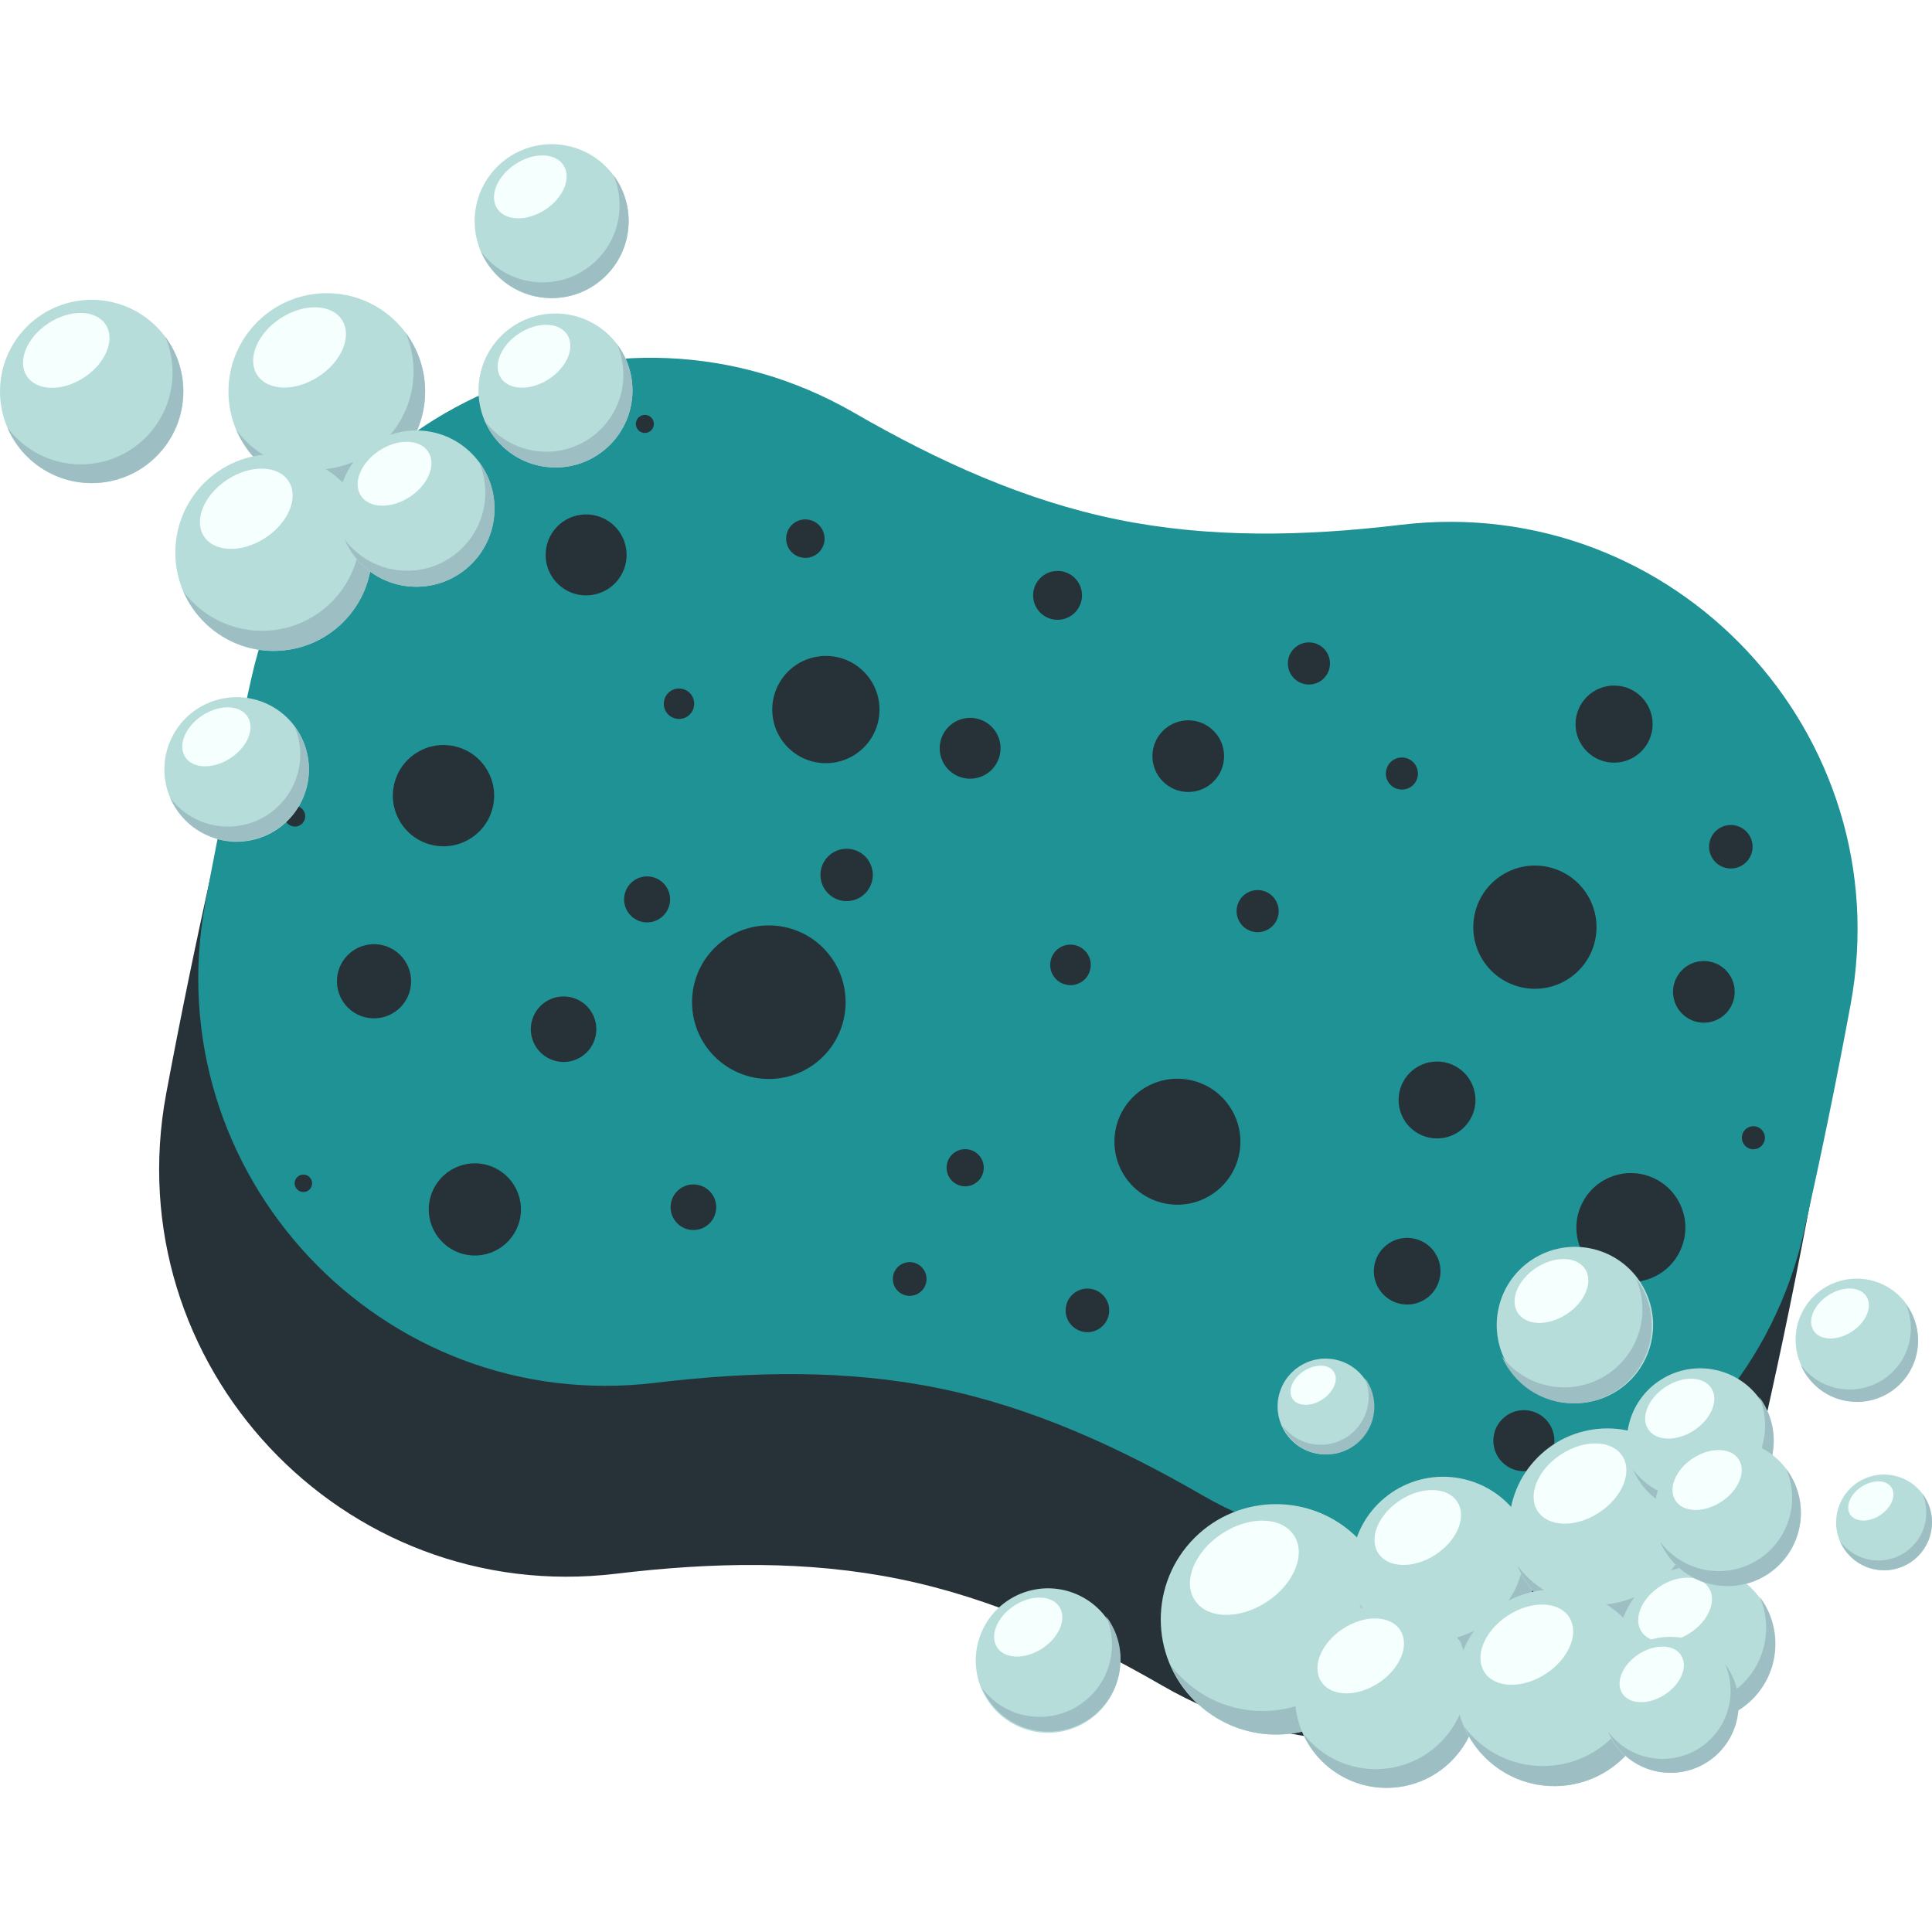 <svg xmlns="http://www.w3.org/2000/svg" xmlns:xlink="http://www.w3.org/1999/xlink" id="&#xD1;&#xEB;&#xEE;&#xE9;_1" x="0px" y="0px" width="2000px" height="2000px" viewBox="0 0 2000 2000" style="enable-background:new 0 0 2000 2000;" xml:space="preserve"><style type="text/css">	._x005B_Ïî_x0020_óìîë÷àíèþ_x005D_{fill:#FFFFFF;stroke:#000000;stroke-miterlimit:10;}	.Ñèíèé_x0020_íåîí{fill:none;stroke:#8AACDA;stroke-width:7;stroke-linecap:round;stroke-linejoin:round;}	.Âûäåëåíèå_x0020_æåëòûì{fill:url(#SVGID_1_);stroke:#FFFFFF;stroke-width:0.363;stroke-miterlimit:1;}	.Äæàéâ_GS{fill:#FFDD00;}	.Àëèñà_GS{fill:#A6D0E4;}	.st0{fill:#263238;}	.st1{fill:#1E9294;}	.st2{fill:#DCB15E;}	.st3{fill:#B6DDDA;}	.st4{fill:#9DBFC4;}	.st5{fill:#F5FFFE;}</style><linearGradient id="SVGID_1_" gradientUnits="userSpaceOnUse" x1="746" y1="750" x2="746" y2="749">	<stop offset="0" style="stop-color:#656565"></stop>	<stop offset="0.618" style="stop-color:#1B1B1B"></stop>	<stop offset="0.629" style="stop-color:#545454"></stop>	<stop offset="0.983" style="stop-color:#3E3E3E"></stop></linearGradient><g>	<path class="st0" d="M1875.2,1237.7c52-280.4-182.6-530.8-465.8-496.8c-99.9,12-198.3,13.9-293.6-5.6  c-95.3-19.5-185-60.1-272.1-110.4c-246.9-142.6-561.2-4.8-623.7,273.5c-17.4,77.7-33.4,155.7-48,233.9  c-52,280.4,182.6,530.8,465.8,496.8c99.9-12,198.3-13.9,293.6,5.6c95.3,19.5,185,60.1,272.1,110.4  c246.9,142.6,561.2,4.8,623.7-273.5C1844.7,1393.9,1860.7,1315.9,1875.2,1237.7z"></path>	<path class="st1" d="M1915.7,1040.1c52-280.4-182.6-530.8-465.8-496.8c-99.9,12-198.3,13.9-293.6-5.6  c-95.3-19.5-185-60.1-272.1-110.4c-246.9-142.6-561.2-4.8-623.7,273.5c-17.4,77.7-33.4,155.7-48,233.9  c-52,280.4,182.6,530.8,465.8,496.8c99.9-12,198.3-13.9,293.6,5.6c95.3,19.5,185,60.1,272.1,110.4  c246.9,142.6,561.2,4.8,623.7-273.5C1885.2,1196.4,1901.2,1118.4,1915.7,1040.1z"></path>			<ellipse transform="matrix(0.944 -0.33 0.33 0.944 -199.373 375.229)" class="st0" cx="1004.4" cy="774.2" rx="31.5" ry="31.5"></ellipse>			<ellipse transform="matrix(0.931 -0.364 0.364 0.931 -254.082 539.093)" class="st0" cx="1302.5" cy="943.3" rx="21.8" ry="21.8"></ellipse>			<ellipse transform="matrix(0.173 -0.985 0.985 0.173 -156.819 2178.141)" class="st0" cx="1219.1" cy="1182.5" rx="65.2" ry="65.2"></ellipse>	<path class="st0" d="M1128.7,1003.1c-2.3,11.3-13.4,18.7-24.8,16.3c-11.3-2.3-18.7-13.4-16.3-24.8c2.3-11.3,13.4-18.7,24.8-16.3  C1123.7,980.7,1131.1,991.8,1128.7,1003.1z"></path>			<ellipse transform="matrix(0.707 -0.707 0.707 0.707 -500.46 866.802)" class="st0" cx="796.1" cy="1037.5" rx="79.5" ry="79.5"></ellipse>	<path class="st0" d="M1018,1212.7c-2.1,10.4-12.3,17.1-22.7,15c-10.4-2.1-17.1-12.3-15-22.7c2.1-10.4,12.3-17.1,22.7-15  C1013.4,1192.1,1020.1,1202.3,1018,1212.7z"></path>	<circle class="st0" cx="1487.6" cy="1138.7" r="39.8"></circle>			<ellipse transform="matrix(0.268 -0.963 0.963 0.268 239.123 2233.409)" class="st0" cx="1589.5" cy="959.3" rx="63.8" ry="63.8"></ellipse>	<path class="st0" d="M1467.5,804.1c-1.8,9-10.6,14.8-19.6,12.9c-9-1.8-14.8-10.6-12.9-19.6c1.8-9,10.6-14.8,19.6-12.9  C1463.5,786.3,1469.3,795.1,1467.5,804.1z"></path>	<circle class="st0" cx="1670.9" cy="749.6" r="39.9"></circle>			<ellipse transform="matrix(0.292 -0.957 0.957 0.292 265.848 2413.868)" class="st0" cx="1762.9" cy="1027.4" rx="31.9" ry="31.9"></ellipse>			<ellipse transform="matrix(0.396 -0.918 0.918 0.396 -145.829 2317.746)" class="st0" cx="1688.2" cy="1269.7" rx="56.4" ry="56.4"></ellipse>			<ellipse transform="matrix(0.707 -0.707 0.707 0.707 -592.419 1552.476)" class="st0" cx="1577.8" cy="1491.4" rx="31.6" ry="31.6"></ellipse>			<ellipse transform="matrix(0.888 -0.46 0.46 0.888 -441.836 818.349)" class="st0" cx="1456.8" cy="1315" rx="34.5" ry="34.5"></ellipse>			<ellipse transform="matrix(0.565 -0.825 0.825 0.565 -618.171 1749.13)" class="st2" cx="1349" cy="1460.6" rx="15.8" ry="15.8"></ellipse>			<ellipse transform="matrix(0.202 -0.98 0.98 0.202 -651.606 1699.864)" class="st0" cx="716.9" cy="1249.6" rx="23.6" ry="23.6"></ellipse>			<ellipse transform="matrix(4.952010e-02 -0.999 0.999 4.952010e-02 -783.609 1680.795)" class="st0" cx="491.3" cy="1252.1" rx="47.7" ry="47.7"></ellipse>			<ellipse transform="matrix(0.301 -0.954 0.954 0.301 -609.166 1300.807)" class="st0" cx="583.1" cy="1066.1" rx="33.9" ry="33.9"></ellipse>			<ellipse transform="matrix(0.614 -0.789 0.789 0.614 -651.879 698.221)" class="st0" cx="387.6" cy="1015.3" rx="38.4" ry="38.4"></ellipse>			<ellipse transform="matrix(0.284 -0.959 0.959 0.284 -461.367 1029.847)" class="st0" cx="459" cy="823.9" rx="52.4" ry="52.4"></ellipse>			<ellipse transform="matrix(0.965 -0.263 0.263 0.965 -221.227 208.871)" class="st0" cx="669.7" cy="930.9" rx="23.8" ry="23.8"></ellipse>	<path class="st0" d="M718.3,731.7c-1.7,8.5-10.1,14-18.6,12.2c-8.5-1.7-14-10.1-12.2-18.6c1.7-8.5,10.1-14,18.6-12.2  C714.6,714.8,720,723.1,718.3,731.7z"></path>			<ellipse transform="matrix(0.995 -9.795995e-02 9.795995e-02 0.995 -84.529 90.228)" class="st0" cx="876.6" cy="905.9" rx="27.1" ry="27.1"></ellipse>			<ellipse transform="matrix(1 -2.874778e-02 2.874778e-02 1 -16.257 17.673)" class="st0" cx="606.5" cy="574.2" rx="41.9" ry="41.9"></ellipse>	<path class="st0" d="M853.2,561.6c-2.2,10.8-12.7,17.7-23.5,15.5c-10.8-2.2-17.7-12.7-15.5-23.5c2.2-10.8,12.7-17.7,23.5-15.5  C848.4,540.3,855.4,550.8,853.2,561.6z"></path>			<ellipse transform="matrix(0.588 -0.809 0.809 0.588 -242.483 993.994)" class="st0" cx="855" cy="735.1" rx="55.5" ry="55.5"></ellipse>			<ellipse transform="matrix(0.519 -0.855 0.855 0.519 -0.562 1232.277)" class="st0" cx="1094.7" cy="616.6" rx="25.3" ry="25.3"></ellipse>			<ellipse transform="matrix(0.707 -0.707 0.707 0.707 -193.128 1099.218)" class="st0" cx="1230.3" cy="782.7" rx="37.1" ry="37.1"></ellipse>	<circle class="st0" cx="1355" cy="686.8" r="21.8"></circle>	<path class="st0" d="M1147.8,1361c-2.5,12.2-14.4,20.1-26.6,17.6c-12.2-2.5-20.1-14.4-17.6-26.6c2.5-12.2,14.4-20.1,26.6-17.6  S1150.3,1348.8,1147.8,1361z"></path>	<path class="st0" d="M958.8,1327.5c-1.9,9.5-11.2,15.5-20.6,13.6c-9.5-1.9-15.5-11.2-13.6-20.6c1.9-9.5,11.2-15.5,20.6-13.6  C954.6,1308.8,960.7,1318,958.8,1327.5z"></path>	<path class="st0" d="M676.7,440.7c-1,5.1-6,8.3-11,7.3c-5.1-1-8.3-6-7.3-11c1-5.1,6-8.3,11-7.3  C674.5,430.7,677.7,435.6,676.7,440.7z"></path>	<path class="st2" d="M434.5,592.3c-1.8,9-10.6,14.8-19.6,12.9c-9-1.8-14.8-10.6-12.9-19.6c1.8-9,10.6-14.8,19.6-12.9  C430.6,574.5,436.4,583.3,434.5,592.3z"></path>	<path class="st0" d="M1813.8,881.1c-2.5,12.2-14.4,20-26.6,17.5c-12.2-2.5-20-14.4-17.5-26.6c2.5-12.2,14.4-20,26.6-17.5  C1808.5,857,1816.3,868.9,1813.8,881.1z"></path>	<path class="st0" d="M1826.8,1180.2c-1.3,6.4-7.6,10.6-14.1,9.3c-6.4-1.3-10.6-7.6-9.3-14.1c1.3-6.4,7.6-10.6,14.1-9.3  C1824,1167.5,1828.1,1173.8,1826.8,1180.2z"></path>			<ellipse transform="matrix(0.21 -0.978 0.978 0.21 -585.4 965.78)" class="st0" cx="305" cy="845.2" rx="10.7" ry="10.7"></ellipse>	<path class="st0" d="M322.9,1226.8c-1,4.9-5.8,8-10.7,7c-4.9-1-8-5.8-7-10.7c1-4.9,5.8-8,10.7-7  C320.7,1217.1,323.9,1221.9,322.9,1226.8z"></path></g><g>			<ellipse transform="matrix(0.707 -0.707 0.707 0.707 -798.409 1425.239)" class="st3" cx="1321.2" cy="1676.4" rx="119.3" ry="119.3"></ellipse>	<path class="st4" d="M1416.7,1604.8c6.2,14.5,9.7,30.4,9.7,47.1c0,65.9-53.4,119.3-119.3,119.3c-39.1,0-73.7-18.8-95.5-47.8  c18.3,42.5,60.5,72.2,109.7,72.2c65.9,0,119.3-53.4,119.3-119.3C1440.6,1649.5,1431.7,1624.8,1416.7,1604.8z"></path>	<path class="st5" d="M1339.5,1589.4c12.8,19.5,0.1,50.4-28.2,68.9c-28.4,18.6-61.7,17.8-74.5-1.8c-12.8-19.5-0.1-50.4,28.2-68.9  C1293.3,1569,1326.7,1569.8,1339.5,1589.4z"></path></g><g>			<ellipse transform="matrix(0.187 -0.982 0.982 0.187 -379.322 2787.592)" class="st3" cx="1494.4" cy="1623" rx="94.9" ry="94.9"></ellipse>	<path class="st4" d="M1570.4,1566c4.9,11.5,7.7,24.2,7.7,37.5c0,52.4-42.5,94.9-94.9,94.9c-31.1,0-58.7-14.9-76-38  c14.5,33.8,48.1,57.4,87.2,57.4c52.4,0,94.9-42.5,94.9-94.9C1589.3,1601.6,1582.3,1581.9,1570.4,1566z"></path>			<ellipse transform="matrix(0.837 -0.547 0.547 0.837 -625.66 1061.429)" class="st5" cx="1468.1" cy="1580.5" rx="48.8" ry="33.6"></ellipse></g><g>			<ellipse transform="matrix(0.707 -0.707 0.707 0.707 -630.104 1639.717)" class="st3" cx="1664.3" cy="1580.5" rx="101.8" ry="101.8"></ellipse>	<path class="st4" d="M1745.7,1519.4c5.3,12.3,8.3,25.9,8.3,40.2c0,56.2-45.6,101.8-101.8,101.8c-33.3,0-62.9-16-81.5-40.8  c15.6,36.2,51.6,61.6,93.5,61.6c56.2,0,101.8-45.6,101.8-101.8C1766,1557.6,1758.5,1536.4,1745.7,1519.4z"></path>			<ellipse transform="matrix(0.837 -0.547 0.547 0.837 -573.319 1145.932)" class="st5" cx="1636" cy="1534.9" rx="52.3" ry="36"></ellipse></g><g>	<circle class="st3" cx="1435.4" cy="1755.9" r="94.9"></circle>	<path class="st4" d="M1511.4,1699c4.9,11.5,7.7,24.2,7.7,37.5c0,52.4-42.5,94.9-94.9,94.9c-31.1,0-58.7-14.9-76-38  c14.5,33.8,48.1,57.4,87.2,57.4c52.4,0,94.9-42.5,94.9-94.9C1530.4,1734.5,1523.3,1714.8,1511.4,1699z"></path>			<ellipse transform="matrix(0.837 -0.547 0.547 0.837 -708.042 1050.841)" class="st5" cx="1409.1" cy="1713.4" rx="48.8" ry="33.6"></ellipse></g><g>			<ellipse transform="matrix(0.707 -0.707 0.707 0.707 -764.129 1649.685)" class="st3" cx="1609.3" cy="1747.2" rx="101.8" ry="101.8"></ellipse>	<path class="st4" d="M1690.7,1686.2c5.3,12.3,8.3,25.9,8.3,40.2c0,56.2-45.6,101.8-101.8,101.8c-33.3,0-62.9-16-81.5-40.8  c15.6,36.2,51.6,61.6,93.5,61.6c56.2,0,101.8-45.6,101.8-101.8C1711.1,1724.3,1703.5,1703.2,1690.7,1686.2z"></path>			<ellipse transform="matrix(0.837 -0.547 0.547 0.837 -673.576 1143.049)" class="st5" cx="1581" cy="1701.7" rx="52.3" ry="36"></ellipse></g><g>			<ellipse transform="matrix(9.749695e-02 -0.995 0.995 9.749695e-02 -107.893 3284.352)" class="st3" cx="1757" cy="1701.7" rx="80.9" ry="80.9"></ellipse>	<path class="st4" d="M1821.7,1653.1c4.2,9.8,6.6,20.6,6.6,32c0,44.7-36.2,80.9-80.9,80.9c-26.5,0-50-12.7-64.8-32.4  c12.4,28.8,41,49,74.4,49c44.7,0,80.9-36.2,80.9-80.9C1837.9,1683.5,1831.9,1666.7,1821.7,1653.1z"></path>			<ellipse transform="matrix(0.837 -0.547 0.547 0.837 -628.704 1221.13)" class="st5" cx="1734.5" cy="1665.4" rx="41.6" ry="28.7"></ellipse></g><g>			<ellipse transform="matrix(0.707 -0.707 0.707 0.707 -741.375 1739.809)" class="st3" cx="1729.4" cy="1764.8" rx="70.4" ry="70.4"></ellipse>	<path class="st4" d="M1785.8,1722.6c3.7,8.5,5.7,17.9,5.7,27.8c0,38.9-31.5,70.4-70.4,70.4c-23.1,0-43.5-11.1-56.4-28.2  c10.8,25.1,35.7,42.6,64.7,42.6c38.9,0,70.4-31.5,70.4-70.4C1799.9,1749,1794.7,1734.4,1785.8,1722.6z"></path>	<path class="st5" d="M1740.2,1713.5c7.5,11.5,0.1,29.7-16.7,40.7c-16.7,10.9-36.4,10.5-44-1c-7.5-11.5-0.1-29.7,16.7-40.7  C1713,1701.5,1732.7,1701.9,1740.2,1713.5z"></path></g><g>			<ellipse transform="matrix(0.225 -0.974 0.974 0.225 -88.688 2871.22)" class="st3" cx="1760.2" cy="1491.4" rx="75.9" ry="75.9"></ellipse>	<path class="st4" d="M1821,1445.8c4,9.2,6.2,19.3,6.2,30c0,41.9-34,75.9-75.9,75.9c-24.9,0-46.9-11.9-60.8-30.4  c11.6,27,38.5,45.9,69.8,45.9c41.9,0,75.9-34,75.9-75.9C1836.2,1474.3,1830.5,1458.5,1821,1445.8z"></path>			<ellipse transform="matrix(0.837 -0.547 0.547 0.837 -514.049 1189.757)" class="st5" cx="1739.2" cy="1457.4" rx="39" ry="26.9"></ellipse></g><g>			<ellipse transform="matrix(0.235 -0.972 0.972 0.235 -153.969 2936.489)" class="st3" cx="1788.3" cy="1566" rx="75.9" ry="75.9"></ellipse>	<path class="st4" d="M1849,1520.5c4,9.2,6.2,19.3,6.2,30c0,41.9-34,75.9-75.9,75.9c-24.8,0-46.9-11.9-60.8-30.4  c11.6,27,38.5,45.9,69.8,45.9c41.9,0,75.9-34,75.9-75.9C1864.2,1549,1858.6,1533.2,1849,1520.5z"></path>	<path class="st5" d="M1799.9,1510.7c8.1,12.4,0.1,32.1-18,43.9c-18,11.8-39.3,11.3-47.4-1.1c-8.1-12.4-0.1-32.1,18-43.9  S1791.8,1498.3,1799.9,1510.7z"></path></g><g>			<ellipse transform="matrix(0.927 -0.375 0.375 0.927 -448.68 846.475)" class="st3" cx="1950.4" cy="1576" rx="49.6" ry="49.6"></ellipse>	<path class="st4" d="M1990.1,1546.2c2.6,6,4,12.6,4,19.6c0,27.4-22.2,49.6-49.6,49.6c-16.2,0-30.6-7.8-39.7-19.9  c7.6,17.6,25.1,30,45.6,30c27.4,0,49.6-22.2,49.6-49.6C2000,1564.8,1996.3,1554.5,1990.1,1546.2z"></path>	<path class="st5" d="M1958,1539.8c5.3,8.1,0.1,20.9-11.7,28.7c-11.8,7.7-25.6,7.4-31-0.7c-5.3-8.1-0.1-20.9,11.7-28.7  C1938.8,1531.4,1952.7,1531.7,1958,1539.8z"></path></g><g>			<ellipse transform="matrix(0.282 -0.959 0.959 0.282 -411.556 2362.158)" class="st3" cx="1373.1" cy="1456.2" rx="49.6" ry="49.6"></ellipse>	<path class="st4" d="M1412.8,1426.4c2.6,6,4,12.6,4,19.6c0,27.4-22.2,49.6-49.6,49.6c-16.2,0-30.6-7.8-39.7-19.9  c7.6,17.6,25.1,30,45.6,30c27.4,0,49.6-22.2,49.6-49.6C1422.7,1445,1419.1,1434.7,1412.8,1426.4z"></path>	<path class="st5" d="M1380.7,1420c5.3,8.1,0.1,20.9-11.7,28.7c-11.8,7.7-25.6,7.4-31-0.7c-5.3-8.1-0.1-20.9,11.7-28.7  C1361.6,1411.6,1375.4,1411.9,1380.7,1420z"></path></g><g>			<ellipse transform="matrix(0.225 -0.975 0.975 0.225 -73.726 2651.088)" class="st3" cx="1628.8" cy="1371.9" rx="80.9" ry="80.9"></ellipse>	<path class="st4" d="M1693.6,1323.3c4.2,9.8,6.6,20.6,6.6,32c0,44.7-36.2,80.9-80.9,80.9c-26.5,0-50-12.7-64.8-32.4  c12.4,28.8,41,49,74.4,49c44.7,0,80.9-36.2,80.9-80.9C1709.8,1353.7,1703.7,1336.9,1693.6,1323.3z"></path>			<ellipse transform="matrix(0.837 -0.547 0.547 0.837 -469.08 1097.194)" class="st5" cx="1606.4" cy="1335.6" rx="41.6" ry="28.7"></ellipse></g><g>	<circle class="st3" cx="338.3" cy="405.3" r="101.8"></circle>	<path class="st4" d="M419.8,344.2c5.3,12.3,8.3,25.9,8.3,40.2c0,56.2-45.6,101.8-101.8,101.8c-33.3,0-62.9-16-81.5-40.8  c15.6,36.2,51.6,61.6,93.5,61.6c56.2,0,101.8-45.6,101.8-101.8C440.1,382.4,432.5,361.2,419.8,344.2z"></path>	<path class="st5" d="M353.9,331c10.9,16.7,0.1,43-24.1,58.8c-24.2,15.8-52.6,15.1-63.5-1.5c-10.9-16.7-0.1-43,24.1-58.8  C314.6,313.7,343,314.4,353.9,331z"></path></g><g>	<circle class="st3" cx="283.3" cy="572" r="101.8"></circle>	<path class="st4" d="M364.8,511c5.3,12.3,8.3,25.9,8.3,40.2c0,56.2-45.6,101.8-101.8,101.8c-33.3,0-62.9-16-81.5-40.8  c15.6,36.2,51.6,61.6,93.5,61.6c56.2,0,101.8-45.6,101.8-101.8C385.1,549.1,377.6,528,364.8,511z"></path>			<ellipse transform="matrix(0.837 -0.547 0.547 0.837 -246.565 225.527)" class="st5" cx="255.1" cy="526.5" rx="52.3" ry="36"></ellipse></g><g>			<ellipse transform="matrix(0.707 -0.707 0.707 0.707 -246.015 458.98)" class="st3" cx="431" cy="526.5" rx="80.9" ry="80.9"></ellipse>	<path class="st4" d="M495.8,477.9c4.2,9.8,6.6,20.6,6.6,32c0,44.7-36.2,80.9-80.9,80.9c-26.5,0-50-12.7-64.8-32.4  c12.4,28.8,41,49,74.4,49c44.7,0,80.9-36.2,80.9-80.9C512,508.2,506,491.4,495.8,477.9z"></path>			<ellipse transform="matrix(0.837 -0.547 0.547 0.837 -201.696 303.62)" class="st5" cx="408.6" cy="490.2" rx="41.6" ry="28.7"></ellipse></g><g>			<ellipse transform="matrix(0.707 -0.707 0.707 0.707 5.438 470.893)" class="st3" cx="571.1" cy="228.9" rx="79.7" ry="79.7"></ellipse>	<path class="st4" d="M634.9,181.1c4.2,9.7,6.5,20.3,6.5,31.5c0,44-35.7,79.7-79.7,79.7c-26.1,0-49.2-12.5-63.8-31.9  c12.2,28.4,40.4,48.2,73.2,48.2c44,0,79.7-35.7,79.7-79.7C650.8,211,644.9,194.4,634.9,181.1z"></path>	<ellipse transform="matrix(0.837 -0.547 0.547 0.837 -16.202 332.053)" class="st5" cx="549" cy="193.2" rx="41" ry="28.2"></ellipse></g><g>			<ellipse transform="matrix(1.992897e-03 -1 1 1.992897e-03 169.692 978.421)" class="st3" cx="575" cy="404.2" rx="79.7" ry="79.7"></ellipse>	<path class="st4" d="M638.8,356.4c4.2,9.7,6.5,20.3,6.5,31.5c0,44-35.7,79.7-79.7,79.7c-26.1,0-49.2-12.5-63.8-31.9  c12.2,28.4,40.4,48.2,73.2,48.2c44,0,79.7-35.7,79.7-79.7C654.7,386.3,648.8,369.7,638.8,356.4z"></path>			<ellipse transform="matrix(0.837 -0.547 0.547 0.837 -111.532 362.786)" class="st5" cx="552.9" cy="368.5" rx="41" ry="28.2"></ellipse></g><g>			<ellipse transform="matrix(0.389 -0.921 0.921 0.389 -919.405 2050.134)" class="st3" cx="1085.1" cy="1717.9" rx="74.8" ry="74.8"></ellipse>	<path class="st4" d="M1145,1673c3.9,9.1,6.1,19.1,6.1,29.5c0,41.3-33.5,74.8-74.8,74.8c-24.5,0-46.2-11.8-59.9-30  c11.5,26.6,37.9,45.3,68.8,45.3c41.3,0,74.8-33.5,74.8-74.8C1160,1701,1154.4,1685.5,1145,1673z"></path>	<path class="st5" d="M1096.6,1663.3c8,12.2,0.1,31.6-17.7,43.2c-17.8,11.6-38.7,11.1-46.7-1.1c-8-12.2-0.1-31.6,17.7-43.2  C1067.7,1650.6,1088.6,1651.1,1096.6,1663.3z"></path></g><g>			<ellipse transform="matrix(0.954 -0.299 0.299 0.954 -326.818 637.445)" class="st3" cx="1922.3" cy="1388.1" rx="63.3" ry="63.3"></ellipse>	<path class="st4" d="M1973,1350.1c3.3,7.7,5.1,16.1,5.1,25c0,35-28.4,63.3-63.3,63.3c-20.7,0-39.1-10-50.7-25.4  c9.7,22.5,32.1,38.3,58.2,38.3c35,0,63.3-28.4,63.3-63.3C1985.7,1373.8,1981,1360.7,1973,1350.1z"></path>	<path class="st5" d="M1932,1341.9c6.8,10.4,0.1,26.8-15,36.6c-15.1,9.8-32.8,9.4-39.5-0.9c-6.8-10.4-0.1-26.8,15-36.6  C1907.5,1331.1,1925.2,1331.5,1932,1341.9z"></path></g><g>			<ellipse transform="matrix(0.383 -0.924 0.924 0.383 -584.547 717.739)" class="st3" cx="244.8" cy="796.3" rx="74.8" ry="74.8"></ellipse>	<path class="st4" d="M304.7,751.4c3.9,9.1,6.1,19.1,6.1,29.5c0,41.3-33.5,74.8-74.8,74.8c-24.5,0-46.2-11.8-59.9-30  c11.5,26.6,37.9,45.3,68.8,45.3c41.3,0,74.8-33.5,74.8-74.8C319.6,779.5,314.1,763.9,304.7,751.4z"></path>	<path class="st5" d="M256.2,741.7c8,12.2,0.1,31.6-17.7,43.2c-17.8,11.6-38.7,11.1-46.7-1.1s-0.1-31.6,17.7-43.2  C227.3,729,248.2,729.5,256.2,741.7z"></path></g><g>			<ellipse transform="matrix(0.707 -0.707 0.707 0.707 -258.756 185.812)" class="st3" cx="94.9" cy="405.3" rx="94.9" ry="94.9"></ellipse>	<path class="st4" d="M170.9,348.3c4.9,11.5,7.7,24.2,7.7,37.5c0,52.4-42.5,94.9-94.9,94.9c-31.1,0-58.7-14.9-76-38  c14.5,33.8,48.1,57.4,87.2,57.4c52.4,0,94.9-42.5,94.9-94.9C189.8,383.9,182.8,364.2,170.9,348.3z"></path>	<path class="st5" d="M109.4,336c10.2,15.5,0.1,40.1-22.4,54.8c-22.6,14.8-49.1,14.1-59.2-1.4c-10.2-15.5-0.1-40.1,22.4-54.8  C72.7,319.9,99.3,320.5,109.4,336z"></path></g></svg>
